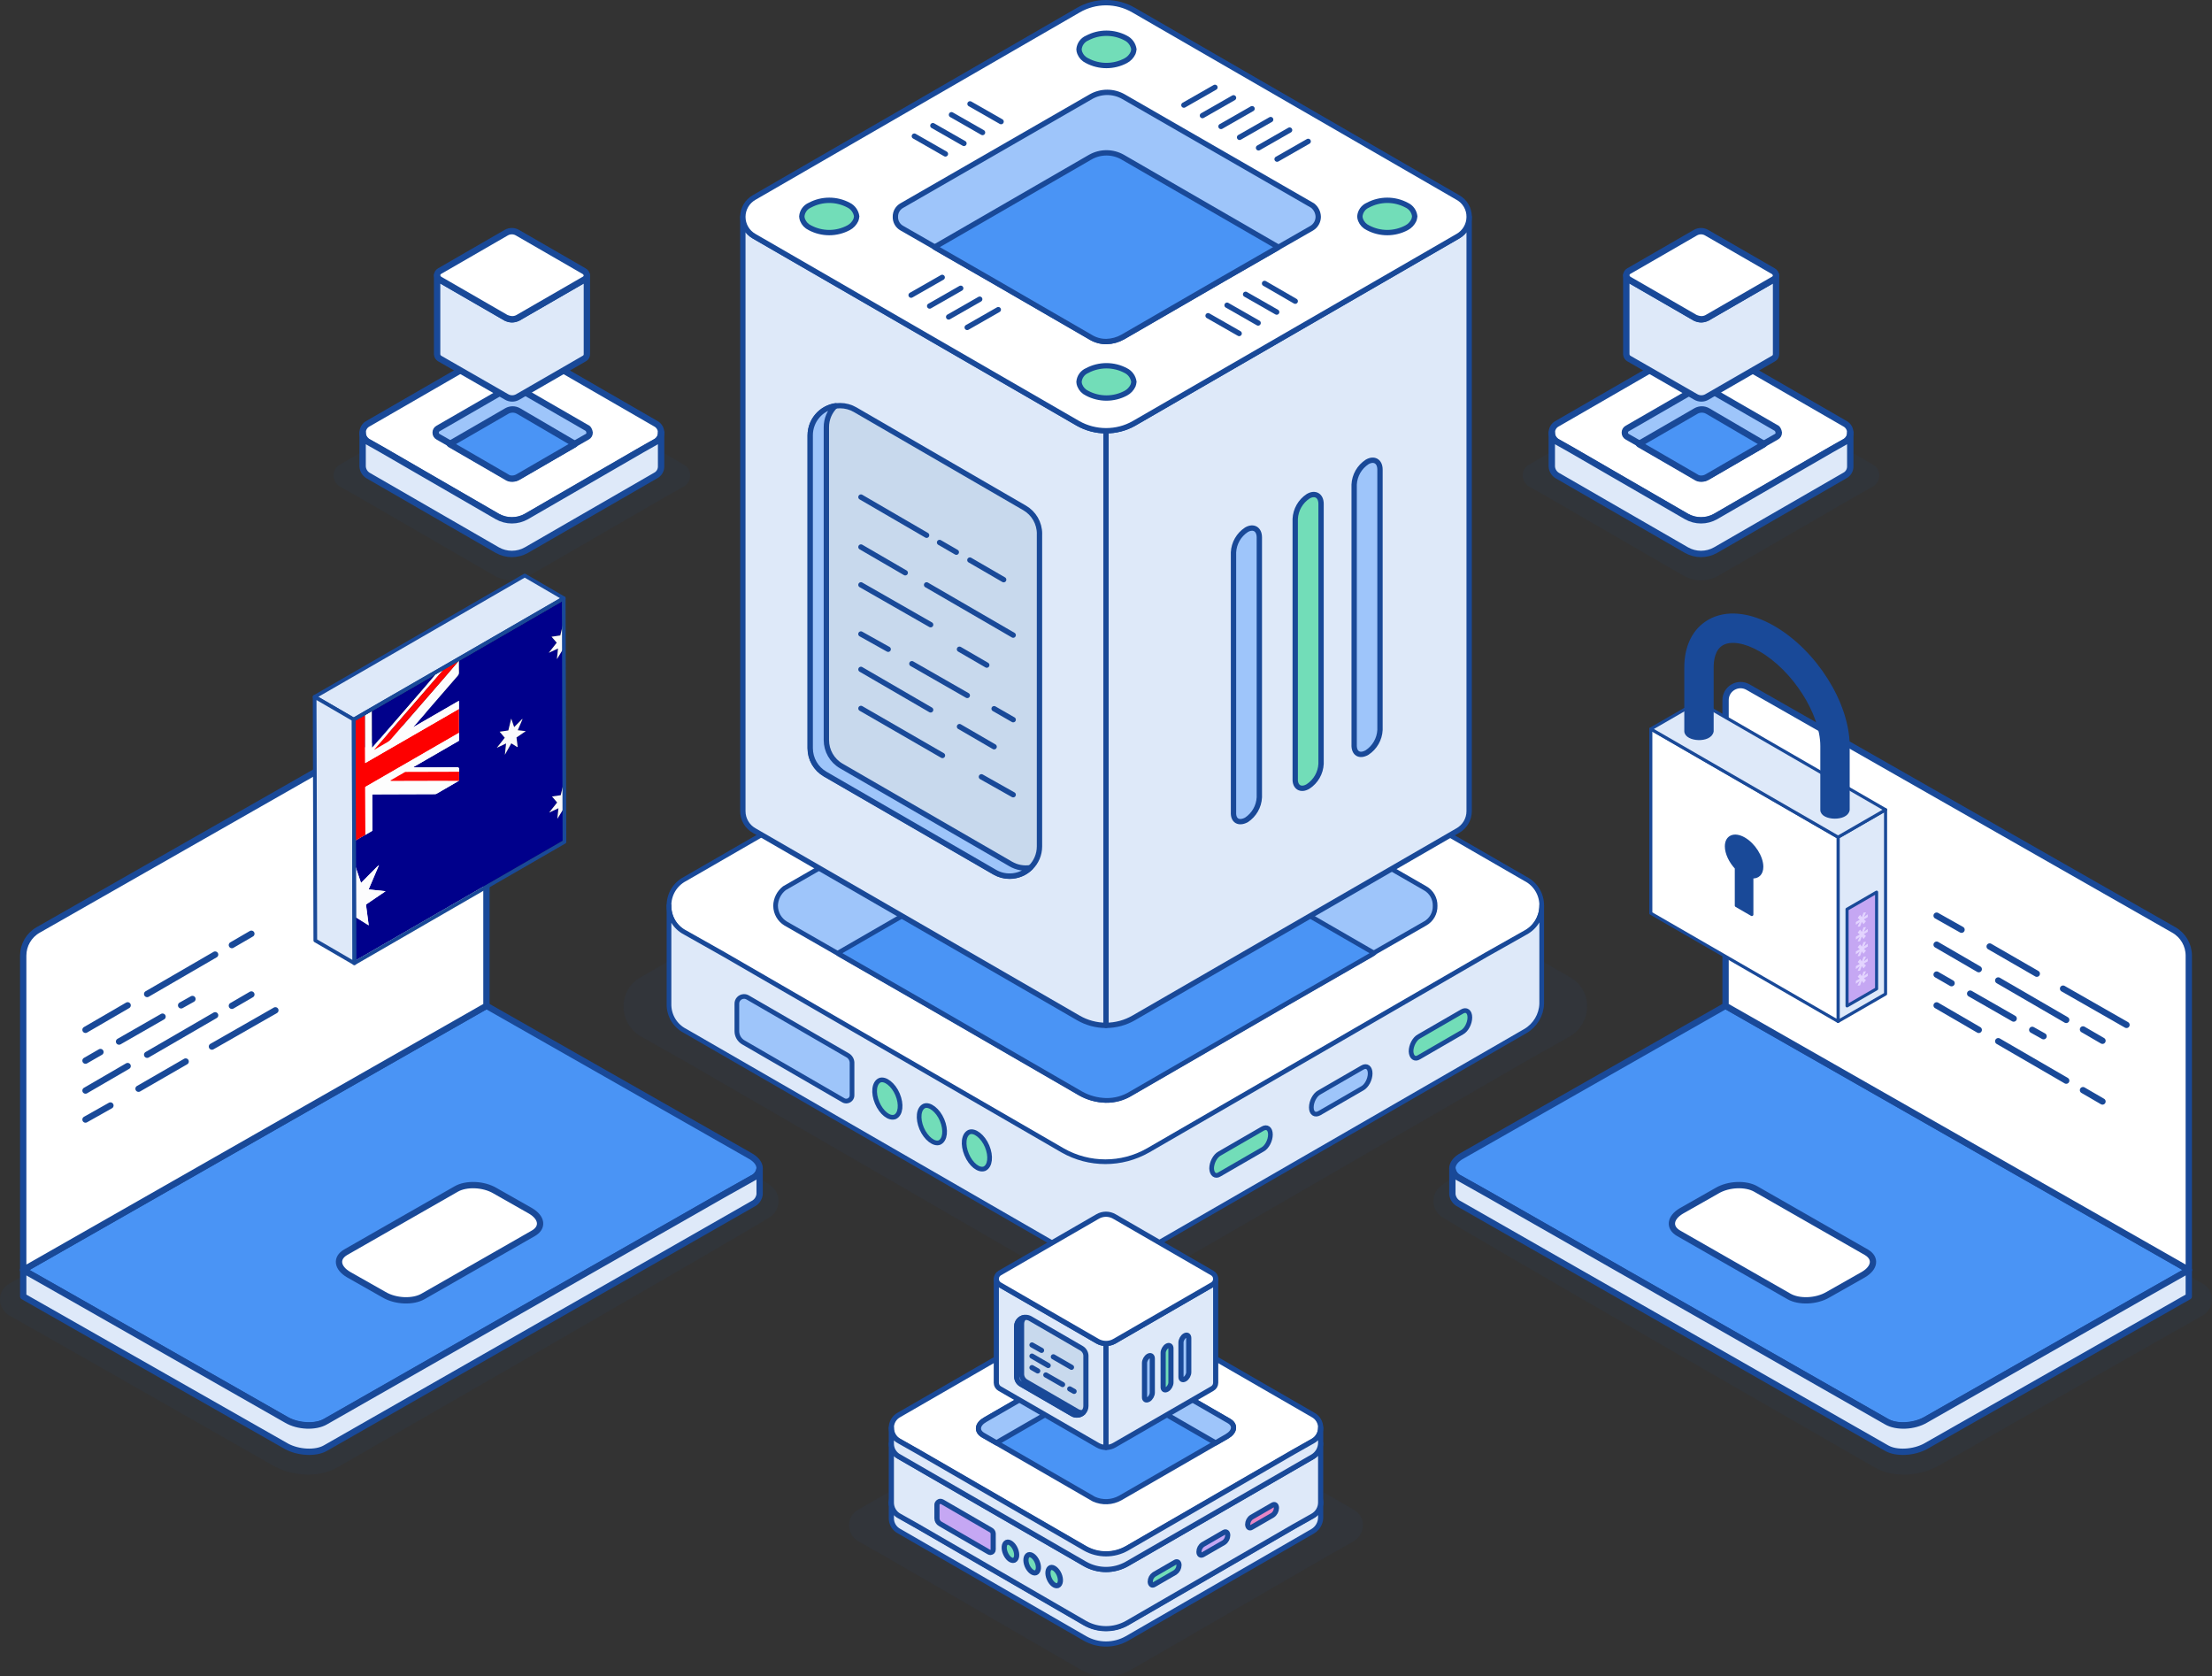 <?xml version="1.0" encoding="UTF-8"?><svg id="Layer_1" xmlns="http://www.w3.org/2000/svg" width="750" height="568.34" viewBox="0 0 750 568.34"><rect x="0" y="0" width="750" height="568.34" fill="#333333" stroke="none"/><defs><style>.cls-1,.cls-2,.cls-3,.cls-4,.cls-5,.cls-6,.cls-7,.cls-8,.cls-9,.cls-10,.cls-11,.cls-12,.cls-13,.cls-14,.cls-15,.cls-16,.cls-17,.cls-18,.cls-19,.cls-20,.cls-21,.cls-22,.cls-23,.cls-24,.cls-25,.cls-26,.cls-27,.cls-28,.cls-29,.cls-30,.cls-31,.cls-32,.cls-33,.cls-34,.cls-35{stroke:#194998;stroke-linecap:round;stroke-linejoin:round;}.cls-1,.cls-3{fill:#c8d9ed;}.cls-1,.cls-5,.cls-8,.cls-10,.cls-11,.cls-18,.cls-27,.cls-29,.cls-35{stroke-width:1.75px;}.cls-2,.cls-3,.cls-6,.cls-7,.cls-16,.cls-28,.cls-34{stroke-width:1.81px;}.cls-2,.cls-13,.cls-21,.cls-27{fill:none;}.cls-36{fill:#fafafc;}.cls-36,.cls-37,.cls-38,.cls-39,.cls-40,.cls-41,.cls-42,.cls-43,.cls-44,.cls-45{stroke-width:0px;}.cls-37,.cls-15,.cls-43{fill:#194998;}.cls-4,.cls-12,.cls-14,.cls-18,.cls-19,.cls-24,.cls-34{fill:#dee9f9;}.cls-4,.cls-21{stroke-width:1.25px;}.cls-5,.cls-23{fill:#c5a7f3;}.cls-46{isolation:isolate;}.cls-6,.cls-10,.cls-20{fill:#72ddb8;}.cls-7,.cls-9,.cls-22,.cls-30,.cls-33,.cls-35{fill:#fff;}.cls-8,.cls-17,.cls-25,.cls-28,.cls-31{fill:#4a94f5;}.cls-9,.cls-12,.cls-20,.cls-25,.cls-26{stroke-width:1.59px;}.cls-38{fill:#01018b;}.cls-39{fill:#fe0404;}.cls-47,.cls-43{opacity:.07;}.cls-40{fill:#e3d4ff;}.cls-41{fill:#00008b;}.cls-11,.cls-16,.cls-26,.cls-32{fill:#9ec5fa;}.cls-13,.cls-14,.cls-31,.cls-33{stroke-width:2.14px;}.cls-15,.cls-19,.cls-23,.cls-30{stroke-width:1.05px;}.cls-42{fill:#fe0000;}.cls-17,.cls-22,.cls-24,.cls-32{stroke-width:2.16px;}.cls-29{fill:#e786c5;}.cls-44{fill:#fdfdfd;}.cls-45{fill:#fcfcfd;}</style></defs><g id="Group_56-2" class="cls-47"><g id="Group_55-2"><path id="Path_6554" class="cls-37" d="m211.44,341.32c-.01,4.23,2.3,8.13,6.02,10.15l14.66,8.27,126.69,73.31c9.91,5.64,22.05,5.64,31.95,0l126.69-73.31,14.66-8.27c3.67-2.07,5.96-5.94,6.02-10.15.1-4.26-2.23-8.2-6.02-10.15l-141.35-81.58c-9.91-5.64-22.05-5.64-31.95,0l-141.35,81.58c-3.78,1.95-6.12,5.89-6.02,10.15Z"/></g></g><g id="Group_6404"><g id="Group_6401"><g id="Group_57"><g id="Group_56"><g id="Group_55"><path id="Path_6553" class="cls-9" d="m245.22,323.85l114.75,66.4c8.97,5.11,19.97,5.11,28.94,0l114.75-66.4-114.75-66.4c-8.97-5.11-19.97-5.11-28.94,0l-114.75,66.4Z"/></g></g><g id="Group_56-2-2"><g id="Group_55-2-2"><path id="Path_6554-2" class="cls-9" d="m226.83,307.17c-.01,3.83,2.08,7.36,5.45,9.19l13.28,7.49,114.75,66.4c8.97,5.11,19.97,5.11,28.94,0l114.75-66.4,13.28-7.49c3.32-1.88,5.4-5.38,5.45-9.19.09-3.86-2.02-7.43-5.45-9.19l-128.03-73.89c-8.97-5.11-19.97-5.11-28.94,0l-128.03,73.89c-3.43,1.77-5.54,5.34-5.45,9.19Z"/></g></g></g><path id="Path_6555" class="cls-12" d="m226.83,306.94v33.37c-.09,3.86,2.02,7.43,5.45,9.19l128.03,73.89c8.97,5.11,19.97,5.11,28.94,0l128.03-73.89c3.26-1.94,5.31-5.4,5.45-9.19v-33.37c.01,3.83-2.08,7.36-5.45,9.19l-13.28,7.49-114.75,66.4c-8.97,5.11-19.97,5.11-28.94,0l-114.75-66.4-13.28-7.49c-3.43-1.77-5.54-5.34-5.45-9.19Z"/></g><g id="Group_6402"><path id="Path_6556" class="cls-26" d="m288.89,360.2v11c.07,1.08-.76,2.01-1.84,2.08-.41.03-.83-.08-1.18-.31l-33.72-19.52c-1.43-.78-2.32-2.28-2.31-3.9v-9.23c-.04-1.34,1.03-2.46,2.37-2.5.48-.01.95.12,1.36.37l33.72,19.52c.93.49,1.54,1.43,1.6,2.48Z"/><path id="Path_6557" class="cls-20" d="m303.44,378.65c1.95-.89,2.31-4.26.89-7.63s-4.26-5.5-6.03-4.79c-1.95.89-2.31,4.26-.89,7.63,1.42,3.37,4.08,5.5,6.03,4.79Z"/><path id="Path_6558" class="cls-20" d="m318.53,387.35c1.95-.89,2.31-4.26.89-7.63-1.42-3.37-4.26-5.5-6.03-4.79-1.95.89-2.31,4.26-.89,7.63s4.26,5.5,6.03,4.79Z"/><path id="Path_6559" class="cls-20" d="m333.79,396.22c1.95-.89,2.31-4.26.89-7.63s-4.26-5.5-6.03-4.79c-1.95.89-2.31,4.26-.89,7.63,1.42,3.37,4.08,5.5,6.03,4.79Z"/></g><g id="Group_6403"><path id="Path_6560" class="cls-26" d="m447.3,377.41l14.59-8.43c1.49-.8,2.68-3.08,2.68-5.06s-1.19-2.88-2.68-1.98l-14.59,8.43c-1.49.79-2.68,3.08-2.68,5.06s1.19,2.78,2.68,1.98Z"/><path id="Path_6561" class="cls-20" d="m481.11,358.43l14.58-8.44c1.49-.79,2.68-3.08,2.68-5.06s-1.19-2.88-2.68-1.98l-14.58,8.43c-1.49.79-2.68,3.08-2.68,5.06.1,1.99,1.29,2.88,2.68,1.99Z"/><path id="Path_6562" class="cls-20" d="m413.49,398.13l14.58-8.43c1.49-.79,2.68-3.08,2.68-5.06s-1.19-2.88-2.68-1.98l-14.58,8.43c-1.49.8-2.68,3.08-2.68,5.06.1,1.98,1.29,2.88,2.68,1.98Z"/></g></g><g id="Group_6405"><path id="Path_6563" class="cls-26" d="m262.97,307.11c.03,2.45,1.32,4.71,3.41,5.98l17.5,10.03.64.43,28.59,16.43,53.13,30.73c2.61,1.47,5.54,2.27,8.54,2.35,3.01.06,5.98-.76,8.54-2.35l53.13-30.73,28.59-16.43.64-.43,17.5-10.03c2.16-1.2,3.48-3.5,3.41-5.98.07-2.47-1.25-4.78-3.41-5.98l-100.08-57.61c-5.3-2.99-11.77-2.99-17.07,0l-100.08,57.61c-1.84,1.44-2.94,3.64-2.99,5.98Z"/><path id="Path_6564" class="cls-25" d="m284.1,323.12l.64.43,28.59,16.43,53.13,30.73c2.61,1.47,5.54,2.27,8.54,2.35,3.01.06,5.98-.76,8.54-2.35l53.13-30.73,28.59-16.43.64-.43-82.37-47.59c-5.3-2.99-11.77-2.99-17.07,0l-82.37,47.59Z"/></g><g id="Group_6412"><path id="Path_6565" class="cls-34" d="m375,146.03v201.59c-3.32,0-6.58-.89-9.44-2.56l-109.86-63.48c-2.37-1.34-3.83-3.85-3.83-6.57V73.52c0,2.72,1.47,5.23,3.83,6.57l109.86,63.48c2.88,1.63,6.13,2.48,9.44,2.46Z"/><path id="Path_6566" class="cls-34" d="m498.13,73.52v201.49c0,2.72-1.47,5.23-3.83,6.57l-109.86,63.48c-2.87,1.67-6.12,2.55-9.44,2.56v-201.59c3.3,0,6.55-.85,9.44-2.46l109.86-63.48c2.36-1.34,3.83-3.85,3.83-6.56Z"/><g id="Group_6406"><path id="Path_6567" class="cls-7" d="m498.13,73.52c0,2.72-1.47,5.23-3.83,6.57l-109.86,63.48c-2.88,1.63-6.13,2.47-9.44,2.46-3.3,0-6.55-.85-9.44-2.46l-109.86-63.48c-2.37-1.34-3.83-3.85-3.83-6.57,0-2.72,1.47-5.23,3.83-6.57L365.56,3.47c5.83-3.42,13.05-3.42,18.88,0l109.86,63.48c2.39,1.32,3.86,3.84,3.83,6.57Z"/><path id="Path_6568" class="cls-16" d="m446.96,73.52c-.02,1.57-.84,3.02-2.19,3.83l-11.22,6.43-.41.27-18.33,10.53-34.06,19.7c-1.67.94-3.55,1.46-5.47,1.51-1.93.04-3.83-.49-5.47-1.51l-34.07-19.7-18.33-10.53-.41-.27-11.22-6.43c-1.39-.77-2.23-2.24-2.19-3.83-.04-1.59.8-3.06,2.19-3.83l64.16-36.94c3.4-1.92,7.55-1.92,10.95,0l64.16,36.94c1.18.93,1.88,2.33,1.91,3.83Z"/><path id="Path_6569" class="cls-28" d="m433.42,83.78l-.41.27-18.33,10.53-34.06,19.69c-1.67.94-3.55,1.46-5.47,1.51-1.93.04-3.83-.49-5.47-1.51l-34.06-19.7-18.33-10.53-.41-.27,52.81-30.51c3.4-1.92,7.55-1.92,10.94,0l52.8,30.52Z"/><path id="Path_6570" class="cls-6" d="m479.66,73.38c-.03.42-.12.84-.27,1.23-.51,1.11-1.38,2.03-2.46,2.6-4.1,2.19-9.03,2.19-13.13,0-1.12-.52-2-1.45-2.46-2.6-.16-.39-.25-.81-.27-1.23.13-1.69,1.18-3.16,2.74-3.83,4.1-2.19,9.03-2.19,13.13,0,1.53.7,2.57,2.16,2.74,3.83Z"/><path id="Path_6571" class="cls-6" d="m290.45,73.38c-.03.42-.12.84-.27,1.23-.51,1.11-1.38,2.03-2.46,2.6-4.1,2.19-9.03,2.19-13.13,0-1.12-.52-2-1.45-2.46-2.6-.16-.39-.25-.81-.27-1.23.13-1.69,1.18-3.16,2.74-3.83,4.1-2.19,9.03-2.19,13.13,0,1.49.74,2.52,2.18,2.74,3.83Z"/><path id="Path_6572" class="cls-2" d="m327.94,111l10.54-6.02"/><path id="Path_6573" class="cls-2" d="m321.65,107.45l10.53-6.02"/><path id="Path_6574" class="cls-2" d="m315.21,103.75l10.53-6.02"/><path id="Path_6575" class="cls-2" d="m308.92,100.06l10.54-6.02"/><path id="Path_6576" class="cls-2" d="m433.01,53.95l10.54-6.02"/><path id="Path_6577" class="cls-2" d="m426.72,50.12l10.53-6.02"/><path id="Path_6578" class="cls-2" d="m420.29,46.56l10.54-6.02"/><path id="Path_6579" class="cls-2" d="m413.99,42.87l10.53-6.02"/><path id="Path_6580" class="cls-2" d="m407.7,39.18l10.54-6.02"/><path id="Path_6581" class="cls-2" d="m401.41,35.63l10.53-6.02"/><path id="Path_6582" class="cls-2" d="m420.15,113.06l-10.54-6.02"/><path id="Path_6583" class="cls-2" d="m426.58,109.5l-10.53-6.02"/><path id="Path_6584" class="cls-2" d="m432.87,105.8l-10.54-6.02"/><path id="Path_6585" class="cls-2" d="m439.16,102.11l-10.4-6.02"/><path id="Path_6586" class="cls-2" d="m320.55,52.18l-10.53-6.02"/><path id="Path_6587" class="cls-2" d="m326.84,48.62l-10.54-6.02"/><path id="Path_6588" class="cls-2" d="m333.14,44.92l-10.53-6.02"/><path id="Path_6589" class="cls-2" d="m339.43,41.23l-10.54-6.02"/></g><g id="Group_6407"><path id="Path_6590" class="cls-16" d="m463.52,255.12c2.6-1.71,4.23-4.56,4.38-7.66v-88.24c0-2.87-2.05-3.97-4.38-2.6-2.6,1.71-4.23,4.55-4.38,7.66v88.1c-.14,3.01,1.78,4.23,4.38,2.74Z"/><path id="Path_6591" class="cls-6" d="m443.54,266.61c2.6-1.71,4.23-4.55,4.38-7.66v-88.1c0-2.87-2.05-3.97-4.38-2.6-2.6,1.71-4.23,4.56-4.38,7.66v88.1c-.14,2.87,1.92,4.1,4.38,2.6Z"/><path id="Path_6592" class="cls-16" d="m422.61,277.97c2.6-1.71,4.23-4.56,4.38-7.66v-88.1c0-2.87-2.05-3.97-4.38-2.6-2.6,1.71-4.23,4.55-4.38,7.66v88.1c-.14,2.87,1.78,3.97,4.38,2.6Z"/></g><path id="Path_6593" class="cls-6" d="m384.44,129.47c-.03.42-.12.84-.27,1.23-.51,1.11-1.38,2.03-2.46,2.6-4.1,2.19-9.03,2.19-13.13,0-1.12-.52-2-1.45-2.46-2.6-.16-.39-.25-.81-.27-1.23.13-1.69,1.18-3.16,2.74-3.83,4.1-2.19,9.03-2.19,13.13,0,1.49.74,2.52,2.18,2.74,3.83Z"/><g id="Group_6411"><g id="Group_6408"><path id="Path_6594" class="cls-3" d="m352.45,180.95v105.98c0,5.6-4.54,10.14-10.14,10.14-1.78,0-3.53-.47-5.08-1.36l-57.46-33.23c-3.13-1.81-5.07-5.16-5.06-8.78v-106.04c0-5.6,4.54-10.14,10.14-10.14,1.79,0,3.54.47,5.09,1.37l57.46,33.3c3.13,1.81,5.06,5.15,5.06,8.77Z"/></g><g id="Group_6409"><path id="Path_6595" class="cls-2" d="m315.54,211.79l-23.63-13.51"/><path id="Path_6596" class="cls-2" d="m319.55,256.12l-27.64-15.95"/><path id="Path_6597" class="cls-2" d="m343.53,269.43l-10.77-6.07"/><path id="Path_6598" class="cls-2" d="m306.93,194.18l-15.02-8.73"/><path id="Path_6599" class="cls-2" d="m343.53,215.32l-29.36-17.03"/><path id="Path_6600" class="cls-2" d="m315.54,240.66l-23.63-13.72"/><path id="Path_6601" class="cls-2" d="m337.07,253.16l-11.74-6.82"/><path id="Path_6602" class="cls-2" d="m314.17,181.46l-22.26-12.94"/><path id="Path_6603" class="cls-2" d="m324.25,187.2l-5.68-3.29"/><path id="Path_6604" class="cls-2" d="m340.3,196.52l-11.45-6.64"/><path id="Path_6605" class="cls-2" d="m334.57,225.48l-9.25-5.37"/><path id="Path_6606" class="cls-2" d="m301.15,220.11l-9.25-5.17"/><path id="Path_6607" class="cls-2" d="m327.97,235.77l-18.79-10.76"/><path id="Path_6608" class="cls-2" d="m343.53,243.99l-6.47-3.72"/></g><g id="Group_6410"><path id="Path_6609" class="cls-16" d="m349.35,294.16c-3.25,3.16-8.21,3.77-12.12,1.48l-57.46-33.23c-3.14-1.81-5.06-5.16-5.06-8.78v-106.05c0-5,3.63-9.25,8.57-10.02-1.99,1.9-3.11,4.54-3.09,7.29v106.05c0,3.62,1.93,6.97,5.06,8.78l57.46,33.23c2,1.17,4.35,1.62,6.65,1.25Z"/></g></g><path id="Path_6610" class="cls-6" d="m384.44,16.74c-.03.42-.12.84-.27,1.23-.51,1.11-1.38,2.03-2.46,2.6-4.1,2.19-9.03,2.19-13.13,0-1.12-.52-2-1.45-2.46-2.6-.16-.39-.25-.81-.27-1.23.13-1.69,1.18-3.16,2.74-3.83,4.1-2.19,9.03-2.19,13.13,0,1.49.75,2.51,2.18,2.74,3.83Z"/></g><path class="cls-43" d="m645.45,499.92c-3.68,0-7.07-.83-9.79-2.41,0,0-143.85-82.58-147.17-85.21-3.4-2.7-3.27-7.89.26-10.41,3.31-2.36,7.07-4.94,9.41-6.22l89.77-51.1,158.93,90.63c4.18,2.38,4.17,8.42-.02,10.79l-19.7,11.15-70.09,39.94c-3.39,1.84-7.52,2.85-11.62,2.85Z"/><g id="Group_4775"><path id="Path_5301" class="cls-31" d="m742.13,430.55l-16.16,9.16-73.11,41.66c-3.94,2.14-9.85,2.53-13.2.59l-134.8-76.91-10.05-5.65c-1.31-.62-2.21-1.87-2.37-3.32,0-1.55,1.18-3.11,3.35-4.28l89.27-50.82,157.07,89.56Z"/><path id="Path_5303" class="cls-33" d="m606.58,439.52l-37.44-21.42c-3.35-1.95-2.96-5.26.98-7.59l12.02-6.82c3.94-2.34,9.85-2.53,13.2-.58l37.45,21.42c3.35,1.95,2.96,5.26-.98,7.59l-12.02,6.81c-3.94,2.34-9.85,2.53-13.21.59Z"/><path id="Path_5304" class="cls-14" d="m742.13,430.55v8.97l-89.28,50.82c-3.94,2.14-9.85,2.53-13.2.59l-144.84-82.75c-1.31-.61-2.21-1.87-2.37-3.31v-8.77c.15,1.44,1.05,2.7,2.37,3.31l10.05,5.65,134.8,76.91c3.35,1.95,9.27,1.75,13.2-.59l73.11-41.66,16.16-9.16Z"/></g><path class="cls-33" d="m742.13,430.55v-106.57c0-3.59-1.92-6.91-5.04-8.69l-144.42-82.35c-3.39-1.93-7.6.51-7.6,4.42v103.63l157.06,89.56Z"/><g id="Group_4779"><path id="Path_5312" class="cls-13" d="m699.5,335.17l21.51,12.29"/><path id="Path_5313" class="cls-13" d="m674.61,320.88l15.98,9.22"/><path id="Path_5314" class="cls-13" d="m656.63,310.43l8.45,4.76"/><path id="Path_5315" class="cls-13" d="m706.26,349l6.61,3.84"/><path id="Path_5316" class="cls-13" d="m677.52,332.4l23.05,13.37"/><path id="Path_5317" class="cls-13" d="m656.63,320.27l14.29,8.3"/><path id="Path_5318" class="cls-13" d="m706.26,369.59l6.61,3.84"/><path id="Path_5319" class="cls-13" d="m677.52,352.99l23.05,13.37"/><path id="Path_5320" class="cls-13" d="m656.63,340.85l14.29,8.3"/><path id="Path_5321" class="cls-13" d="m689.05,349.15l3.84,2.15"/><path id="Path_5322" class="cls-13" d="m668,336.86l14.75,8.45"/><path id="Path_5323" class="cls-13" d="m656.63,330.4l5.07,2.92"/></g><g id="Axonometric_Cube"><polygon id="Cube_face_-_left" class="cls-19" points="623.22 283.81 639.32 274.52 639.32 336.98 623.22 346.27 623.22 283.81"/><polygon class="cls-23" points="636.28 335.23 636.28 302.46 626.26 308.25 626.26 341.02 636.28 335.23"/><polygon id="Cube_face_-_right" class="cls-30" points="559.72 309.61 623.22 346.27 623.22 283.81 559.72 247.14 559.72 309.61"/><polygon id="Cube_face_-_top" class="cls-19" points="623.22 283.81 639.32 274.52 575.81 237.85 559.72 247.14 623.22 283.81"/></g><path class="cls-15" d="m585.35,286.93c0-3.31,2.69-4.45,6-2.54,3.31,1.91,6,6.15,6,9.47,0,2.37-1.38,3.6-3.37,3.42v12.76l-5.26-3.04v-12.76c-1.99-2.13-3.37-4.95-3.37-7.32Z"/><path class="cls-15" d="m579.44,210.58c5.8-3.35,13.78-2.59,21.9,2.1,14.18,8.19,25.29,25.86,25.29,40.24v21.65c-.51,3.41-8.91,3.12-8.91,0v-21.65c0-11.11-9.54-26-20.83-32.52-5.2-3-10.06-3.79-12.99-2.1-2.81,1.62-3.39,5.24-3.39,7.98v21.65c-.67,3.53-8.74,3-8.91,0v-21.65c0-7.2,2.79-12.78,7.85-15.7Z"/><path class="cls-40" d="m631.27,330.93l-.59-.81-.82,1.02.72.64-1.33.78v.95l1.33-.95-.74,1.59.83-.07.59-1.57.59.8.82-1.02-.72-.63,1.33-.78v-.95l-1.33.95.74-1.59-.83.07-.59,1.57Z"/><path class="cls-40" d="m631.27,325.94l-.59-.81-.82,1.02.72.64-1.33.78v.95l1.33-.95-.74,1.59.83-.07.59-1.57.59.8.82-1.02-.72-.63,1.33-.78v-.95l-1.33.95.74-1.59-.83.07-.59,1.57Z"/><path class="cls-40" d="m631.27,320.94l-.59-.81-.82,1.02.72.64-1.33.78v.95l1.33-.95-.74,1.59.83-.07.59-1.57.59.8.82-1.02-.72-.63,1.33-.78v-.95l-1.33.95.74-1.59-.83.07-.59,1.57Z"/><path class="cls-40" d="m631.27,315.95l-.59-.81-.82,1.02.72.64-1.33.78v.95l1.33-.95-.74,1.59.83-.07.59-1.57.59.8.82-1.02-.72-.63,1.33-.78v-.95l-1.33.95.74-1.59-.83.07-.59,1.57Z"/><path class="cls-40" d="m631.27,310.95l-.59-.81-.82,1.02.72.64-1.33.78v.95l1.33-.95-.74,1.59.83-.07.59-1.57.59.8.82-1.02-.72-.63,1.33-.78v-.95l-1.33.95.74-1.59-.83.07-.59,1.57Z"/><path class="cls-43" d="m104.55,499.92c3.68,0,7.07-.83,9.79-2.41,0,0,143.85-82.58,147.17-85.21,3.4-2.7,3.27-7.89-.26-10.41-3.31-2.36-7.07-4.94-9.41-6.22l-89.77-51.1L3.13,435.19c-4.18,2.38-4.17,8.42.02,10.79l19.7,11.15,70.09,39.94c3.39,1.84,7.52,2.85,11.62,2.85Z"/><g id="Group_4775-2"><path id="Path_5301-2" class="cls-31" d="m7.87,430.55l16.16,9.16,73.11,41.66c3.94,2.14,9.85,2.53,13.2.59l134.8-76.91,10.05-5.65c1.31-.62,2.21-1.87,2.37-3.32,0-1.55-1.18-3.11-3.35-4.28l-89.27-50.82L7.87,430.55Z"/><path id="Path_5303-2" class="cls-33" d="m143.42,439.52l37.44-21.42c3.35-1.95,2.96-5.26-.98-7.59l-12.02-6.82c-3.94-2.34-9.85-2.53-13.2-.58l-37.45,21.42c-3.35,1.95-2.96,5.26.98,7.59l12.02,6.81c3.94,2.34,9.85,2.53,13.21.59Z"/><path id="Path_5304-2" class="cls-14" d="m7.87,430.55v8.97l89.28,50.82c3.94,2.14,9.85,2.53,13.2.59l144.84-82.75c1.31-.61,2.21-1.87,2.37-3.31v-8.77c-.15,1.44-1.05,2.7-2.37,3.31l-10.05,5.65-134.8,76.91c-3.35,1.95-9.27,1.75-13.2-.59l-73.11-41.66-16.16-9.16Z"/></g><path class="cls-33" d="m7.87,430.55v-106.57c0-3.59,1.92-6.91,5.04-8.69l144.42-82.35c3.39-1.93,7.6.51,7.6,4.42v103.63L7.87,430.55Z"/><g id="Group_4779-2"><path id="Path_5312-2" class="cls-13" d="m71.86,354.81l21.51-12.29"/><path id="Path_5313-2" class="cls-13" d="m46.97,369.1l15.98-9.22"/><path id="Path_5314-2" class="cls-13" d="m28.99,379.55l8.45-4.76"/><path id="Path_5315-2" class="cls-13" d="m78.62,340.99l6.61-3.84"/><path id="Path_5316-2" class="cls-13" d="m49.89,357.58l23.05-13.37"/><path id="Path_5317-2" class="cls-13" d="m28.99,369.72l14.29-8.3"/><path id="Path_5318-2" class="cls-13" d="m78.62,320.4l6.61-3.84"/><path id="Path_5319-2" class="cls-13" d="m49.89,336.99l23.05-13.37"/><path id="Path_5320-2" class="cls-13" d="m28.99,349.13l14.29-8.3"/><path id="Path_5321-2" class="cls-13" d="m61.41,340.83l3.84-2.15"/><path id="Path_5322-2" class="cls-13" d="m40.36,353.12l14.75-8.45"/><path id="Path_5323-2" class="cls-13" d="m28.99,359.58l5.07-2.92"/></g><g id="Group_56-12" class="cls-47"><g id="Group_55-12"><path id="Path_5288" class="cls-37" d="m287.89,517.17c0,2.26,1.23,4.33,3.21,5.41l7.82,4.41,67.56,39.09c5.28,3.01,11.76,3.01,17.04,0l67.56-39.09,7.82-4.41c1.96-1.11,3.18-3.17,3.21-5.41.06-2.27-1.19-4.37-3.21-5.41l-75.38-43.51c-5.28-3.01-11.76-3.01-17.04,0l-75.38,43.5c-2.02,1.04-3.26,3.14-3.21,5.42Z"/></g></g><g id="Group_4773"><g id="Group_4769"><g id="Group_57-5"><g id="Group_56-9"><g id="Group_55-9"><path id="Path_5283" class="cls-35" d="m311.26,517.62l56.45,32.66c4.41,2.51,9.82,2.51,14.24,0l56.45-32.66-56.45-32.66c-4.41-2.51-9.82-2.51-14.24,0l-56.45,32.66Z"/></g></g><g id="Group_56-10"><g id="Group_55-10"><path id="Path_5284" class="cls-35" d="m302.22,509.41c0,1.89,1.02,3.62,2.68,4.52l6.53,3.69,56.45,32.66c4.41,2.51,9.82,2.51,14.24,0l56.45-32.66,6.53-3.69c1.63-.92,2.65-2.65,2.68-4.52.05-1.9-1-3.65-2.68-4.52l-62.98-36.35c-4.41-2.51-9.82-2.51-14.24,0l-62.98,36.35c-1.69.87-2.73,2.63-2.68,4.52Z"/></g></g></g><path id="Path_5285" class="cls-18" d="m302.22,509.3v5.3c-.05,1.9,1,3.65,2.68,4.52l62.98,36.35c4.41,2.51,9.82,2.51,14.24,0l62.98-36.35c1.6-.95,2.61-2.66,2.68-4.52v-5.3c0,1.89-1.02,3.62-2.68,4.52l-6.53,3.69-56.45,32.66c-4.41,2.51-9.82,2.51-14.24,0l-56.45-32.66-6.53-3.69c-1.68-.87-2.73-2.63-2.68-4.52Z"/><path id="Path_5286" class="cls-18" d="m302.22,489.34v20.08c0,1.89,1.02,3.62,2.68,4.52l6.53,3.68,56.44,32.67c2.17,1.23,4.63,1.87,7.13,1.87,2.5,0,4.95-.64,7.13-1.87l56.44-32.67,6.53-3.68c1.64-.92,2.66-2.64,2.68-4.52v-20.08c-.07,1.86-1.08,3.57-2.68,4.52l-9.55,5.52-53.42,30.84c-2.17,1.24-4.63,1.89-7.13,1.89-2.5,0-4.96-.65-7.13-1.89l-53.42-30.84-9.55-5.52c-1.69-.86-2.73-2.62-2.69-4.52Z"/></g><g id="Group_4770"><g id="Group_57-6"><g id="Group_56-11"><g id="Group_55-11"><path id="Path_5287" class="cls-35" d="m311.26,492.35l56.45,32.66c4.41,2.51,9.82,2.51,14.24,0l56.45-32.66-56.45-32.66c-4.41-2.51-9.82-2.51-14.24,0l-56.45,32.66Z"/></g></g><g id="Group_56-12-2"><g id="Group_55-12-2"><path id="Path_5288-2" class="cls-35" d="m302.22,484.15c0,1.89,1.02,3.62,2.68,4.52l6.53,3.69,56.45,32.66c4.41,2.51,9.82,2.51,14.24,0l56.45-32.66,6.53-3.69c1.63-.92,2.65-2.64,2.68-4.52.05-1.9-.99-3.65-2.68-4.52l-62.98-36.35c-4.41-2.51-9.82-2.51-14.24,0l-62.98,36.35c-1.69.87-2.73,2.63-2.68,4.53Z"/></g></g></g><path id="Path_5289" class="cls-18" d="m302.22,484.03v5.3c-.05,1.9,1,3.65,2.68,4.52l62.98,36.35c4.41,2.51,9.82,2.51,14.24,0l62.98-36.35c1.6-.95,2.61-2.66,2.68-4.52v-5.3c0,1.89-1.02,3.62-2.68,4.52l-6.53,3.69-56.45,32.66c-4.41,2.51-9.82,2.51-14.24,0l-56.45-32.66-6.53-3.69c-1.69-.87-2.73-2.63-2.68-4.52Z"/></g><g id="Group_4771"><path id="Path_5290" class="cls-5" d="m336.75,519.93v5.37c.03.53-.37.98-.9,1.02-.2.01-.4-.04-.57-.15l-16.47-9.54c-.7-.38-1.13-1.11-1.13-1.91v-4.51c-.02-.66.51-1.2,1.16-1.22.23,0,.46.06.66.18l16.47,9.54c.45.24.75.7.78,1.21Z"/><path id="Path_5291" class="cls-10" d="m343.86,528.95c.95-.43,1.13-2.08.43-3.73-.69-1.65-2.08-2.69-2.95-2.34-.95.43-1.13,2.08-.43,3.73.69,1.65,1.99,2.69,2.95,2.34Z"/><path id="Path_5292" class="cls-10" d="m351.23,533.19c.95-.43,1.13-2.08.43-3.73-.69-1.65-2.08-2.69-2.95-2.34-.95.43-1.13,2.08-.43,3.73s2.08,2.69,2.95,2.34Z"/><path id="Path_5293" class="cls-10" d="m358.69,537.53c.95-.43,1.13-2.08.43-3.73s-2.08-2.69-2.95-2.34c-.95.43-1.13,2.08-.43,3.73.69,1.65,1.99,2.69,2.95,2.34Z"/></g><g id="Group_4772"><path id="Path_5294" class="cls-5" d="m407.83,527.08l7.13-4.12c.82-.56,1.3-1.48,1.31-2.47,0-.97-.58-1.41-1.31-.97l-7.13,4.12c-.82.56-1.3,1.48-1.31,2.47,0,.97.58,1.35,1.31.97Z"/><path id="Path_5295" class="cls-29" d="m424.35,517.81l7.13-4.12c.82-.56,1.3-1.48,1.31-2.47,0-.97-.58-1.41-1.31-.97l-7.13,4.12c-.82.56-1.3,1.48-1.31,2.47.05.97.63,1.41,1.31.97Z"/><path id="Path_5296" class="cls-10" d="m391.31,537.21l7.13-4.12c.81-.56,1.3-1.48,1.31-2.47,0-.97-.58-1.41-1.31-.97l-7.13,4.12c-.81.56-1.3,1.48-1.31,2.47.05.97.63,1.4,1.31.97Z"/></g></g><g id="Group_49-16"><path id="Path_85-16" class="cls-8" d="m370.84,508.2l-37.51-21.66c-2.31-1.33-2.01-3.65.64-5.18l36.22-20.91c2.77-1.54,6.1-1.67,8.98-.36l37.52,21.66c2.3,1.33,2.01,3.65-.64,5.19l-36.22,20.91c-2.77,1.54-6.1,1.67-8.98.36Z"/></g><path class="cls-11" d="m416.04,486.94l-3.88,2.23-32.99-19.05c-2.88-1.31-6.21-1.17-8.98.36l-32.34,18.67-4.53-2.61c-2.31-1.34-2.03-3.65.64-5.19l36.23-20.93c2.76-1.51,6.1-1.65,8.96-.34l37.55,21.66c2.29,1.33,1.99,3.64-.66,5.19Z"/><g id="Group_6387"><path id="Path_6485" class="cls-18" d="m375,455.47v35.24c-1,0-1.99-.27-2.85-.77l-33.18-19.17c-.72-.4-1.16-1.16-1.16-1.98v-35.21c0,.82.44,1.58,1.16,1.98l33.18,19.17c.87.49,1.85.75,2.85.74Z"/><path id="Path_6486" class="cls-18" d="m412.19,433.57v35.21c0,.82-.44,1.58-1.16,1.98l-33.18,19.17c-.87.51-1.85.77-2.85.77v-35.24c1,0,1.98-.26,2.85-.74l33.18-19.17c.71-.41,1.16-1.16,1.16-1.98Z"/><g id="Group_6381"><path id="Path_6487" class="cls-35" d="m412.19,433.57c0,.82-.44,1.58-1.16,1.98l-33.18,19.17c-.87.49-1.85.75-2.85.74-1,0-1.98-.26-2.85-.74l-33.18-19.17c-.72-.4-1.16-1.16-1.16-1.98,0-.82.44-1.58,1.16-1.98l33.18-19.17c1.76-1.03,3.94-1.03,5.7,0l33.18,19.17c.72.4,1.17,1.16,1.16,1.98Z"/></g><g id="Group_6382"><path id="Path_6510" class="cls-11" d="m401.74,467.54c.74-.41,1.32-1.49,1.32-2.31v-11.62c0-.87-.62-1.2-1.32-.79-.74.41-1.32,1.49-1.32,2.31v11.58c-.04.91.54,1.28,1.32.83Z"/><path id="Path_6511" class="cls-10" d="m395.7,471.01c.74-.41,1.32-1.49,1.32-2.31v-11.58c0-.87-.62-1.2-1.32-.79-.74.41-1.32,1.49-1.32,2.31v11.58c-.04.87.58,1.24,1.32.78Z"/><path id="Path_6512" class="cls-11" d="m389.38,474.44c.74-.41,1.32-1.49,1.32-2.31v-11.58c0-.87-.62-1.2-1.32-.79-.74.41-1.32,1.49-1.32,2.31v11.58c-.04.87.54,1.2,1.32.78Z"/></g><g id="Group_6386"><g id="Group_6383"><path id="Path_6514" class="cls-1" d="m368.19,459.72v16.98c0,1.69-1.37,3.06-3.06,3.06-.54,0-1.07-.14-1.53-.41l-17.35-10.04c-.95-.55-1.53-1.56-1.53-2.65v-16.99c0-1.69,1.37-3.06,3.06-3.06.54,0,1.07.14,1.54.41l17.35,10.06c.95.55,1.53,1.56,1.53,2.65Z"/></g><g id="Group_6384"><path id="Path_6516" class="cls-27" d="m357.15,459.99l6.15,3.55"/><path id="Path_6517" class="cls-27" d="m349.9,455.97l3.25,1.83"/><path id="Path_6520" class="cls-27" d="m349.9,459.75l5.5,3.19"/><path id="Path_6525" class="cls-27" d="m362.7,470.87l1.48.83"/><path id="Path_6526" class="cls-27" d="m354.6,466.14l5.68,3.25"/><path id="Path_6527" class="cls-27" d="m349.9,463.65l1.95,1.12"/></g><g id="Group_6385"><path id="Path_6528" class="cls-11" d="m367.25,478.88c-.98.95-2.48,1.14-3.66.45l-17.35-10.04c-.95-.55-1.53-1.56-1.53-2.65v-16.99c0-1.51,1.1-2.79,2.59-3.03-.6.57-.94,1.37-.93,2.2v16.99c0,1.09.58,2.1,1.53,2.65l17.35,10.04c.61.36,1.31.49,2.01.38Z"/></g></g></g><path class="cls-41" d="m128.55,293.18l.02.02-.02.03v.04s-.03.02-.03.02v-.03s.03-.03.03-.03v-.05m43.82-45.54c.31-1.27.61-2.51.97-4,.36,1.03.66,1.92.99,2.87.92-.93,1.82-1.83,2.72-2.74l.11.05c-.52,1.22-1.05,2.44-1.61,3.75.88.1,1.74.19,2.71.3-1.13.77-2.11,1.44-3.14,2.15.14,1.07.27,2.1.4,3.14l-.09.14c-.68-.43-1.35-.85-2.07-1.3-.7,1.24-1.36,2.44-2.17,3.88.14-1.34.26-2.49.39-3.72,0-.04,0-.08.01-.12-1.03.49-2,.95-3.14,1.49.12-.15.24-.3.36-.45.82-1.04,1.56-1.97,2.34-2.96-.56-.66-1.12-1.31-1.74-2.04,1.03-.15,1.96-.29,2.95-.43m18.55-43.96l-35.34,20.4c0,.73,0,1.46,0,2.19h0c0,.59,0,1.15.02,1.72,0,.01,0,.03,0,.04,0,.44-.14.76-.49,1.16-4.87,5.6-9.72,11.2-14.58,16.81-.12.14-.23.28-.49.57,5.26-3.04,10.39-6,15.55-8.98,0,.95,0,1.85,0,2.74l.02,8.12c0,.87,0,1.75,0,2.67l-15.39,8.89-.04.13c.15.01.3.04.45.04,4.73-.01,9.45,0,14.2-.07.54,0,.85.14.85.72,0,.11,0,.23-.03.37-.02.14-.02.27-.02.41.01.9.02,1.81.02,2.72,0,.11-.07.26-.11.39-1.93,1.12-3.85,2.24-5.78,3.35-.58.34-1.17.67-1.75,1.01-.22.13-.45.14-.65.14-6.83.03-13.66.05-20.5.07-.2,0-.41.02-.68.03.01,4.14.02,8.21.03,12.33l-5.9,3.41.02,8.16c.72,2.13,1.39,4.1,2.07,6.11,1.83-1.86,3.64-3.69,5.45-5.52.2-.2.42-.35.63-.53-1.04,2.44-2.08,4.88-3.12,7.32-.11.28-.23.55-.39.92,1.87.2,3.73.4,5.74.61-2.31,1.57-4.46,3.03-6.64,4.51.31,2.33.61,4.61.93,7.05-1.58-.99-3.08-1.93-4.61-2.89h0s.04,14.88.04,14.88l70.68-40.81-.03-10.76h0c-.66,1.08-1.38,2.24-2.14,3.47.13-1.19.25-2.36.38-3.6-1,.47-1.98.93-3.14,1.47.98-1.24,1.82-2.31,2.7-3.41-.56-.66-1.1-1.29-1.74-2.03,1.07-.16,1.98-.29,2.95-.44.22-.9.43-1.78.67-2.75.01-.06.03-.12.04-.18.08-.34.17-.7.26-1.06l-.13-45.64c-.08.13-.17.28-.26.42-.14.23-.28.46-.42.7-.47.77-.95,1.56-1.46,2.39.12-1.2.24-2.36.38-3.62-.98.46-1.97.92-3.13,1.46.96-1.21,1.8-2.28,2.69-3.42-.56-.64-1.1-1.28-1.75-2.02,1.07-.16,2-.3,2.96-.44.21-.88.42-1.74.65-2.68.04-.16.08-.33.12-.5.06-.26.13-.52.19-.8l-.02-7.78"/><path class="cls-42" d="m123.77,242.43l-3.54,2.04.12,40.59,3.54-2.04-.05-16.22c10.62-6.13,21.2-12.24,31.79-18.35l-.02-8.12-31.79,18.35-.05-16.24"/><path class="cls-44" d="m155.58,224.06l-.12.07s0,0,0,0h0c-1.25,1.46-2.5,2.94-3.77,4.41-.18.21-.36.42-.54.63-6.2,7.16-12.4,14.32-18.62,21.46-.3.35-.67.65-1,.85-.75.45-1.51.89-2.28,1.34h0s0,0,0,0c-.78.45-1.58.91-2.42,1.4.33-.39.51-.61.69-.82,6.11-7.05,12.22-14.1,18.33-21.16.75-.86,1.49-1.72,2.24-2.58.14-.16.27-.31.41-.47.38-.44.76-.88,1.15-1.32l.03-.03.03-.04c.16-.19.3-.41.46-.62-.86.5-1.73,1-2.59,1.5-1.4,1.64-2.8,3.29-4.21,4.92-5.54,6.4-11.08,12.79-16.62,19.18-.17.19-.34.38-.58.66-.01-4.18-.02-8.27-.04-12.37-.79.45-1.57.91-2.36,1.36.02,5.4.03,10.81.05,16.25,10.64-6.14,21.22-12.25,31.79-18.35,0-.89,0-1.79,0-2.74-5.17,2.98-10.29,5.94-15.55,8.98.25-.3.37-.44.49-.57,4.86-5.61,9.72-11.21,14.58-16.81.35-.4.49-.71.49-1.16,0-.01,0-.03,0-.04-.02-.56-.02-1.13-.02-1.7h0c0-.75,0-1.48,0-2.21"/><path class="cls-38" d="m147.57,228.69c-7.15,4.13-14.3,8.25-21.44,12.38.01,4.1.02,8.19.04,12.37.24-.27.42-.46.58-.66,5.54-6.39,11.08-12.78,16.62-19.18,1.41-1.63,2.81-3.28,4.21-4.92"/><path class="cls-39" d="m155.46,224.14h0s-5.14,2.97-5.14,2.97l-.61.7-.03.04-.03.03c-.38.44-.77.88-1.15,1.32-.14.16-.27.31-.41.47-.75.86-1.49,1.72-2.24,2.58-6.11,7.05-12.22,14.1-18.33,21.16-.18.21-.36.42-.69.82.85-.49,1.65-.95,2.42-1.4h0c.78-.45,1.53-.89,2.28-1.33.34-.2.7-.51,1-.85,6.21-7.14,12.42-14.31,18.62-21.46.18-.21.36-.42.54-.63,1.26-1.47,2.51-2.95,3.77-4.42"/><path class="cls-44" d="m155.63,248.45c-10.58,6.11-21.17,12.22-31.79,18.35.02,5.45.03,10.84.05,16.22l2.36-1.36c-.01-4.12-.02-8.19-.03-12.33.26,0,.47-.03.68-.03,6.83-.02,13.66-.04,20.49-.07.21,0,.44-.01.65-.14.58-.33,1.17-.67,1.75-1.01,1.93-1.11,3.85-2.23,5.78-3.35-2.32,0-4.65-.03-6.97-.02-5.26,0-10.53.02-15.78.04-.17,0-.34,0-.49-.13.73-.42,1.47-.85,2.2-1.27h0c.23-.13.46-.26.69-.4.69-.4,1.38-.79,2.06-1.18.2-.11.4-.07.59-.07,5.76-.02,11.51-.03,17.26-.05.17,0,.35-.02.53-.03,0-.14,0-.27.02-.42.02-.14.03-.26.03-.37,0-.58-.31-.73-.85-.72-4.75.06-9.47.06-14.2.07-.15,0-.3-.02-.45-.04l.04-.13c5.13-2.96,10.26-5.92,15.39-8.89,0-.92,0-1.8,0-2.67"/><path class="cls-45" d="m120.37,293.23l.05,17.6h0c1.53.95,3.03,1.89,4.61,2.88-.32-2.44-.62-4.73-.93-7.05,2.18-1.48,4.33-2.94,6.64-4.51-2.01-.21-3.87-.41-5.74-.61.15-.37.27-.64.39-.92,1.04-2.44,2.08-4.88,3.12-7.32-.21.18-.43.33-.63.53-1.81,1.83-3.62,3.66-5.45,5.52-.68-2.01-1.35-3.98-2.07-6.11"/><polyline class="cls-45" points="128.53 293.26 128.52 293.29 128.55 293.27 128.53 293.26"/><path class="cls-39" d="m134.53,263.34c-.73.42-1.47.85-2.2,1.27.15.12.32.13.49.13,5.26-.01,10.53-.03,15.78-.04,2.33,0,4.65.01,6.97.02.04-.13.11-.28.11-.39,0-.91-.01-1.81-.02-2.72-.18.01-.36.03-.53.03-5.75.02-11.5.03-17.26.05-.19,0-.39-.04-.59.07-.69.39-1.38.78-2.06,1.18-.23.13-.46.26-.69.4h0"/><path class="cls-36" d="m190.94,211.45c-.07.28-.13.54-.19.8-.04.17-.08.34-.12.5-.23.94-.44,1.81-.65,2.68-.96.14-1.89.28-2.96.44.65.74,1.19,1.38,1.75,2.02-.89,1.14-1.73,2.2-2.69,3.42,1.16-.54,2.14-1,3.13-1.46-.13,1.26-.25,2.42-.38,3.62.51-.84.99-1.63,1.46-2.39.14-.23.28-.47.42-.7.09-.14.17-.28.26-.42l-.02-8.51"/><path class="cls-36" d="m173.33,243.64c-.36,1.48-.66,2.73-.97,4-1,.15-1.92.28-2.95.43.62.73,1.18,1.38,1.74,2.04-.79.99-1.52,1.93-2.34,2.97-.12.15-.24.3-.36.45,1.14-.54,2.11-1,3.14-1.49,0,.04,0,.08-.01.12-.13,1.22-.24,2.37-.39,3.72.81-1.44,1.47-2.64,2.17-3.88.71.45,1.39.87,2.07,1.3l.09-.14c-.13-1.04-.26-2.07-.4-3.14,1.03-.71,2.01-1.38,3.14-2.15-.97-.11-1.83-.21-2.71-.3.56-1.31,1.08-2.53,1.61-3.75l-.11-.05c-.9.91-1.8,1.82-2.72,2.74-.33-.95-.64-1.84-.99-2.87"/><path class="cls-36" d="m191.09,265.6c-.09.36-.17.72-.26,1.06-.02.06-.03.12-.04.18-.24.97-.45,1.85-.67,2.75-.98.14-1.89.28-2.95.44.64.74,1.18,1.38,1.74,2.03-.87,1.11-1.72,2.18-2.7,3.41,1.15-.54,2.14-1.01,3.14-1.47-.13,1.24-.26,2.42-.38,3.6.76-1.23,1.47-2.39,2.14-3.47h0s-.02-8.53-.02-8.53"/><path class="cls-45" d="m128.55,293.23l-.02.03h.02s0-.03,0-.03m0-.05v.05s.02-.03.02-.03l-.02-.02"/><polygon class="cls-4" points="106.68 236.24 119.92 243.93 130.47 237.83 143.66 230.22 154.22 224.14 167.41 216.52 191.14 202.81 177.91 195.11 154.17 208.83 130.43 222.54 106.68 236.24"/><g class="cls-46"><polygon class="cls-4" points="106.68 236.24 106.91 318.85 120.15 326.55 119.92 243.93 106.68 236.24"/></g><polygon class="cls-21" points="130.47 237.83 143.66 230.22 154.22 224.14 167.41 216.52 191.14 202.81 191.38 285.42 167.64 299.12 143.89 312.83 120.15 326.55 119.92 243.93 130.47 237.83"/><g id="Group_56-2-3"><g id="Group_55-2-3"><path id="Path_6547" class="cls-43" d="m637.2,161.23c0,1.57-.85,3.01-2.23,3.76l-5.43,3.06-46.89,27.13c-3.67,2.09-8.16,2.09-11.83,0l-46.89-27.13-5.43-3.06c-1.36-.77-2.2-2.2-2.23-3.76-.04-1.58.83-3.03,2.23-3.76l52.32-30.19c3.67-2.09,8.16-2.09,11.83,0l52.32,30.19c1.4.72,2.27,2.18,2.23,3.76Z"/></g></g><g id="Group_6399"><g id="Group_6396"><g id="Group_57-2"><g id="Group_56-2"><g id="Group_55-2"><path id="Path_6546" class="cls-22" d="m621.06,152.45l-39.25,22.71c-3.07,1.75-6.83,1.75-9.9,0l-39.25-22.71,39.25-22.71c3.07-1.75,6.83-1.75,9.9,0l39.25,22.71Z"/></g></g><g id="Group_56-2-4"><g id="Group_55-2-4"><path id="Path_6547-2" class="cls-22" d="m627.35,146.75c0,1.31-.71,2.52-1.86,3.14l-4.54,2.56-39.25,22.71c-3.07,1.75-6.83,1.75-9.9,0l-39.25-22.71-4.54-2.56c-1.14-.64-1.85-1.84-1.86-3.14-.03-1.32.69-2.54,1.86-3.14l43.79-25.27c3.07-1.75,6.83-1.75,9.9,0l43.79,25.27c1.17.6,1.9,1.83,1.86,3.14Z"/></g></g></g><path id="Path_6548" class="cls-24" d="m627.35,146.67v11.41c.03,1.32-.69,2.54-1.86,3.14l-43.79,25.27c-3.07,1.75-6.83,1.75-9.9,0l-43.79-25.27c-1.11-.66-1.82-1.85-1.86-3.14v-11.41c0,1.31.71,2.52,1.86,3.14l4.54,2.56,39.25,22.71c3.07,1.75,6.83,1.75,9.9,0l39.25-22.71,4.54-2.56c1.17-.61,1.9-1.83,1.86-3.14Z"/></g><g id="Group_6397"><path id="Path_6549" class="cls-32" d="m603.12,146.67c.02.58-.3,1.13-.82,1.4l-4.08,2.33-.12.12-6.64,3.84-12.46,7.22c-.6.37-1.28.57-1.98.58-.71.04-1.41-.16-1.98-.58l-12.46-7.22-6.64-3.84-.12-.12-4.08-2.33c-.52-.27-.83-.81-.82-1.4-.02-.58.3-1.13.82-1.4l23.41-13.51c1.23-.7,2.73-.7,3.96,0l23.41,13.51c.33.4.53.88.58,1.4Z"/><path id="Path_6550" class="cls-17" d="m598.11,150.52l-.12.12-6.64,3.84-12.46,7.22c-.6.37-1.28.57-1.98.58-.71.04-1.41-.16-1.98-.58l-12.46-7.22-6.64-3.84-.12-.12,19.33-11.18c1.23-.7,2.73-.7,3.96,0l19.1,11.18Z"/></g><g id="Group_6398"><path id="Path_6551" class="cls-24" d="m602.19,93.33v26.79c0,.58-.32,1.11-.82,1.4l-22.59,13.04c-1.19.7-2.66.7-3.84,0l-22.71-13.04c-.48-.31-.78-.83-.82-1.4v-26.79c0,.58.32,1.11.82,1.4l22.59,13.04c.61.33,1.29.49,1.98.47.68-.04,1.35-.2,1.98-.47l22.59-13.04c.48-.31.78-.83.81-1.4Z"/><path id="Path_6552" class="cls-22" d="m602.19,93.33c0,.58-.32,1.11-.82,1.4l-22.59,13.04c-.61.33-1.29.49-1.98.47-.68-.04-1.35-.2-1.98-.47l-22.59-13.04c-.48-.31-.78-.83-.82-1.4,0-.58.32-1.11.82-1.4l22.59-13.04c1.19-.7,2.66-.7,3.84,0l22.59,13.04c.52.28.87.81.93,1.4Z"/></g></g><g id="Group_56-2-5"><g id="Group_55-2-5"><path id="Path_6547-3" class="cls-43" d="m234,161.23c0,1.57-.85,3.01-2.23,3.76l-5.43,3.06-46.89,27.13c-3.67,2.09-8.16,2.09-11.83,0l-46.89-27.13-5.43-3.06c-1.36-.77-2.2-2.2-2.23-3.76-.04-1.58.83-3.03,2.23-3.76l52.32-30.19c3.67-2.09,8.16-2.09,11.83,0l52.32,30.19c1.4.72,2.27,2.18,2.23,3.76Z"/></g></g><g id="Group_6399-2"><g id="Group_6396-2"><g id="Group_57-3"><g id="Group_56-3"><g id="Group_55-3"><path id="Path_6546-2" class="cls-22" d="m217.86,152.45l-39.25,22.71c-3.07,1.75-6.83,1.75-9.9,0l-39.25-22.71,39.25-22.71c3.07-1.75,6.83-1.75,9.9,0l39.25,22.71Z"/></g></g><g id="Group_56-2-6"><g id="Group_55-2-6"><path id="Path_6547-4" class="cls-22" d="m224.15,146.75c0,1.31-.71,2.52-1.86,3.14l-4.54,2.56-39.25,22.71c-3.07,1.75-6.83,1.75-9.9,0l-39.25-22.71-4.54-2.56c-1.14-.64-1.85-1.84-1.86-3.14-.03-1.32.69-2.54,1.86-3.14l43.79-25.27c3.07-1.75,6.83-1.75,9.9,0l43.79,25.27c1.17.6,1.9,1.83,1.86,3.14Z"/></g></g></g><path id="Path_6548-2" class="cls-24" d="m224.15,146.67v11.41c.03,1.32-.69,2.54-1.86,3.14l-43.79,25.27c-3.07,1.75-6.83,1.75-9.9,0l-43.79-25.27c-1.11-.66-1.82-1.85-1.86-3.14v-11.41c0,1.31.71,2.52,1.86,3.14l4.54,2.56,39.25,22.71c3.07,1.75,6.83,1.75,9.9,0l39.25-22.71,4.54-2.56c1.17-.61,1.9-1.83,1.86-3.14Z"/></g><g id="Group_6397-2"><path id="Path_6549-2" class="cls-32" d="m199.92,146.67c.02.58-.3,1.13-.82,1.4l-4.08,2.33-.12.12-6.64,3.84-12.46,7.22c-.6.37-1.28.57-1.98.58-.71.04-1.41-.16-1.98-.58l-12.46-7.22-6.64-3.84-.12-.12-4.08-2.33c-.52-.27-.83-.81-.82-1.4-.02-.58.3-1.13.82-1.4l23.41-13.51c1.23-.7,2.73-.7,3.96,0l23.41,13.51c.33.4.53.88.58,1.4Z"/><path id="Path_6550-2" class="cls-17" d="m194.91,150.52l-.12.12-6.64,3.84-12.46,7.22c-.6.37-1.28.57-1.98.58-.71.04-1.41-.16-1.98-.58l-12.46-7.22-6.64-3.84-.12-.12,19.33-11.18c1.23-.7,2.73-.7,3.96,0l19.1,11.18Z"/></g><g id="Group_6398-2"><path id="Path_6551-2" class="cls-24" d="m198.99,93.33v26.79c0,.58-.32,1.11-.82,1.4l-22.59,13.04c-1.19.7-2.66.7-3.84,0l-22.71-13.04c-.48-.31-.78-.83-.82-1.4v-26.79c0,.58.32,1.11.82,1.4l22.59,13.04c.61.33,1.29.49,1.98.47.68-.04,1.35-.2,1.98-.47l22.59-13.04c.48-.31.78-.83.81-1.4Z"/><path id="Path_6552-2" class="cls-22" d="m198.99,93.33c0,.58-.32,1.11-.82,1.4l-22.59,13.04c-.61.33-1.29.49-1.98.47-.68-.04-1.35-.2-1.98-.47l-22.59-13.04c-.48-.31-.78-.83-.82-1.4,0-.58.32-1.11.82-1.4l22.59-13.04c1.19-.7,2.66-.7,3.84,0l22.59,13.04c.52.28.87.81.93,1.4Z"/></g></g></svg>